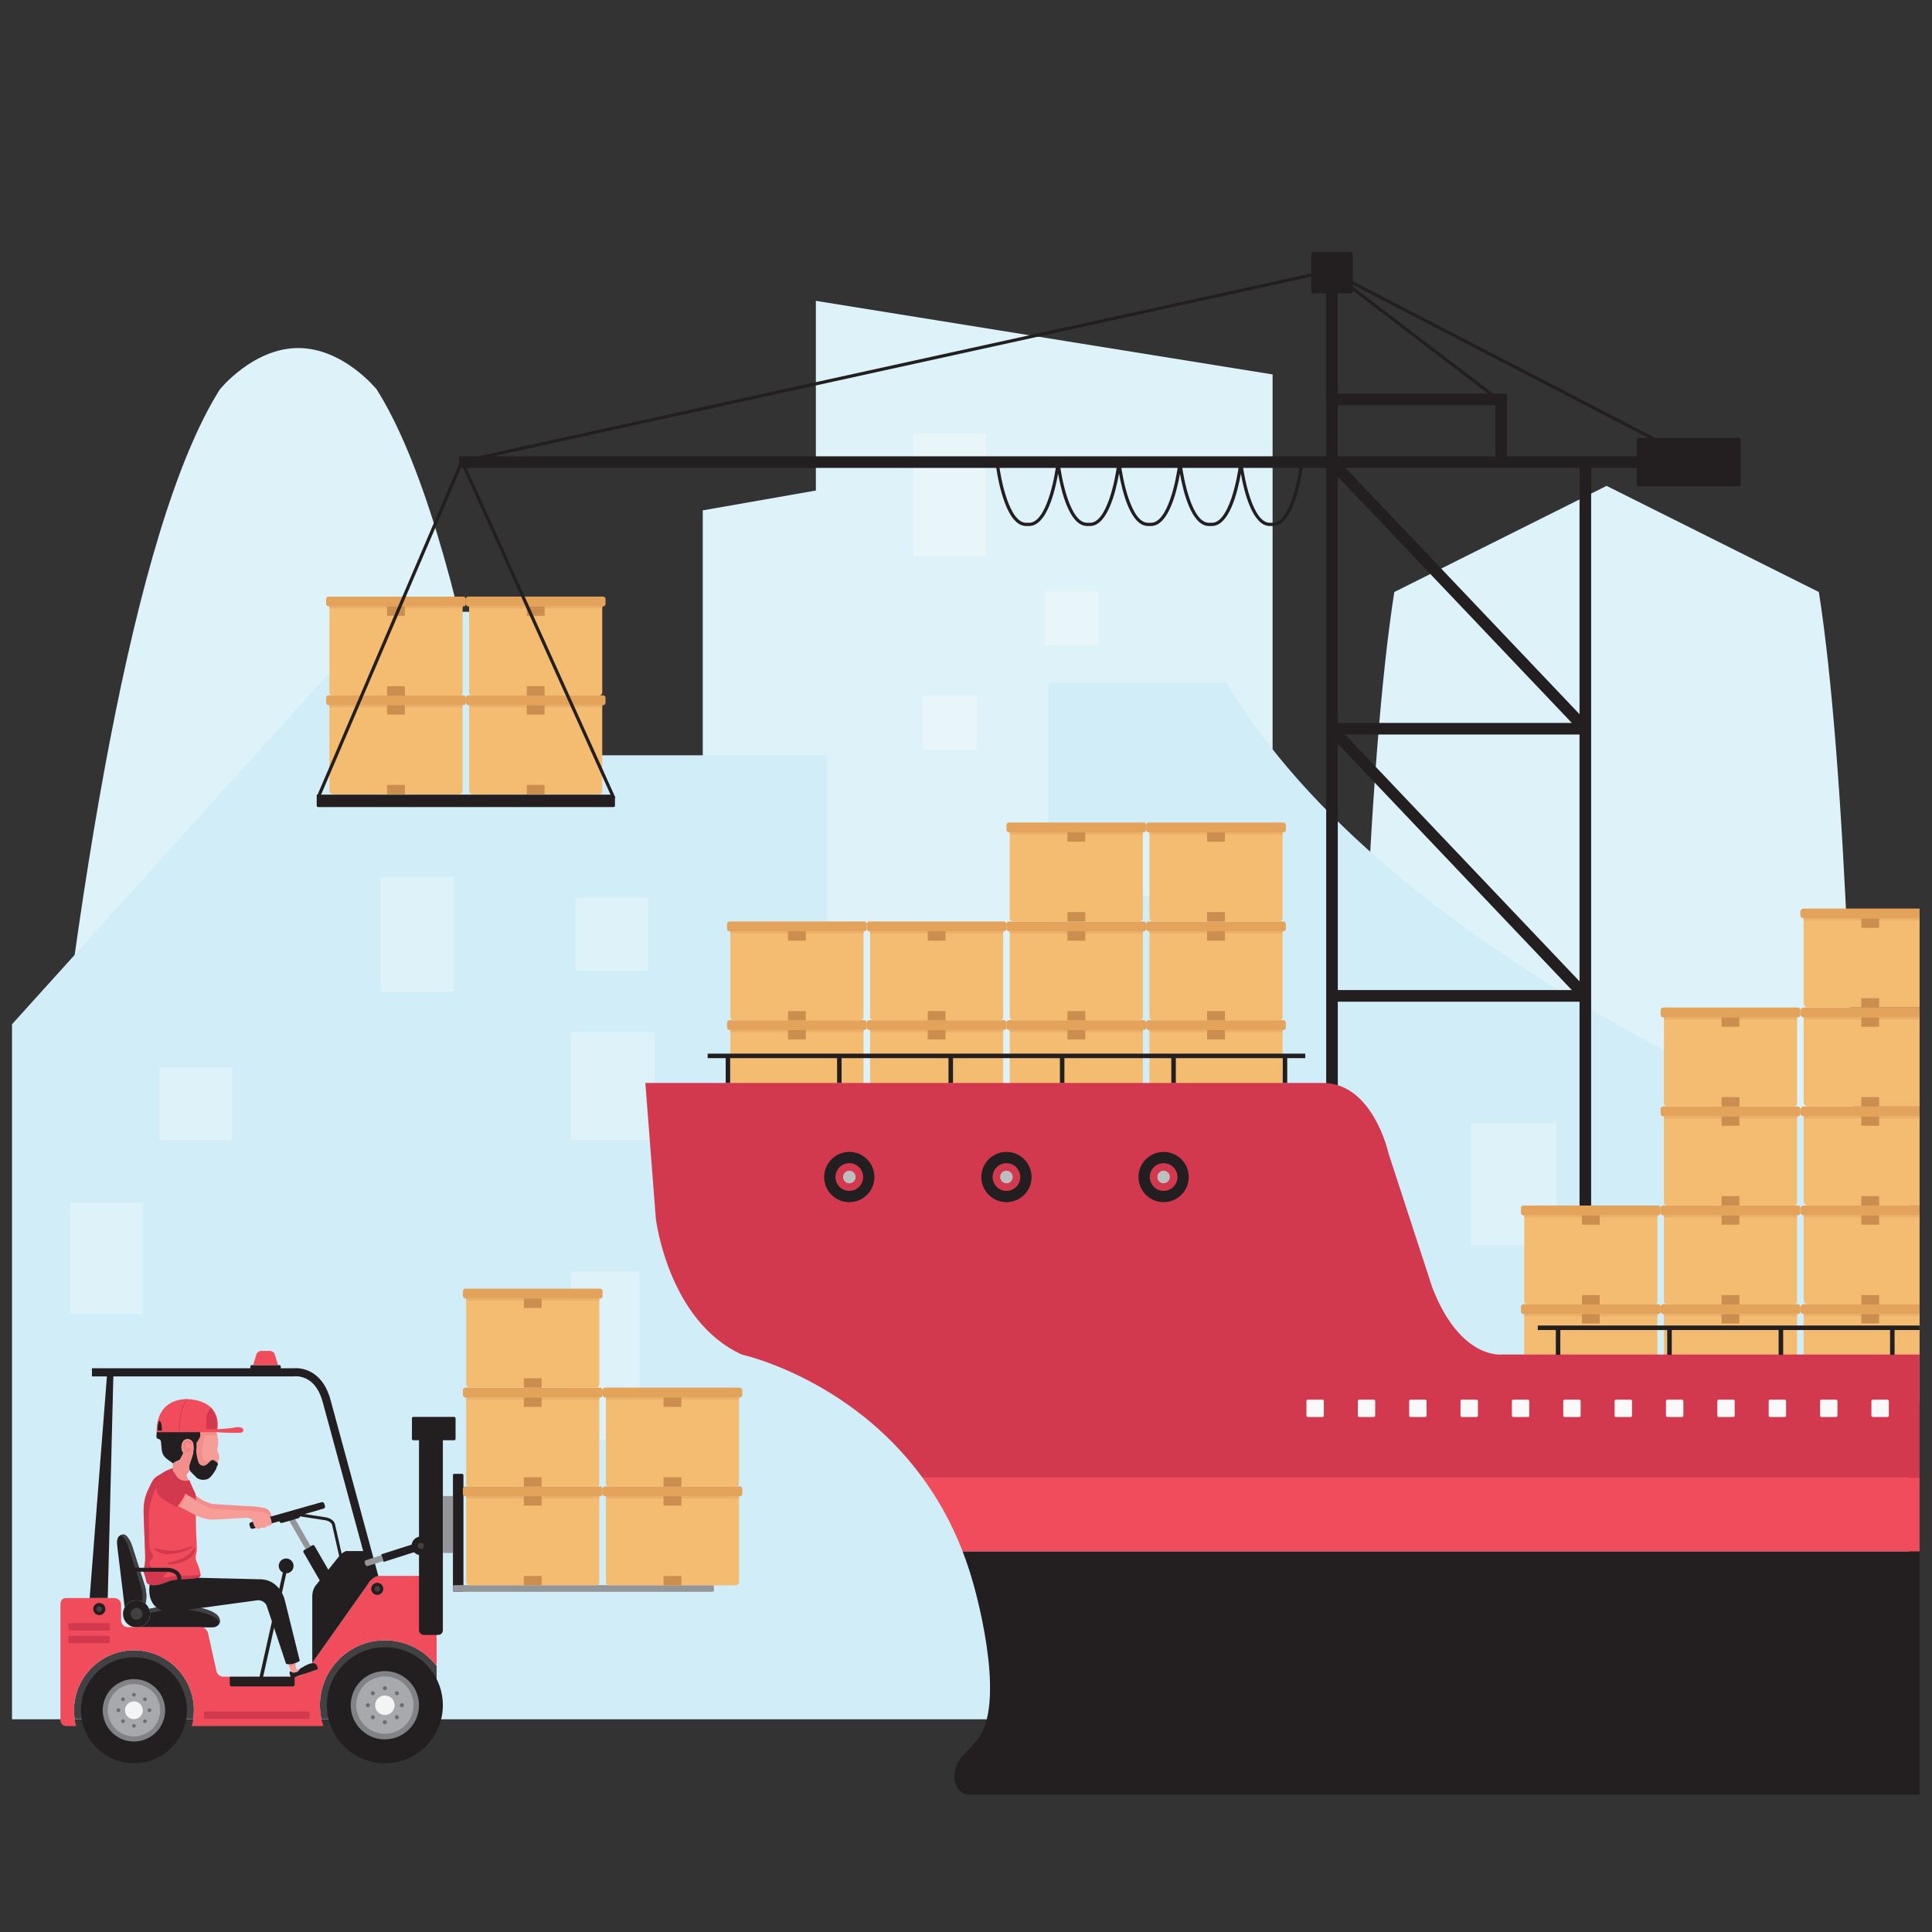 <?xml version="1.0" encoding="UTF-8"?>
<svg id="Layer_1" data-name="Layer 1" xmlns="http://www.w3.org/2000/svg" xmlns:xlink="http://www.w3.org/1999/xlink" viewBox="0 0 4194.45 4194.45">
  <rect x="0" y="0" width="4194.45" height="4194.45" fill="#333333" stroke="none"/>
  <defs>
    <style>
      .cls-1 {
        fill: none;
      }

      .cls-2 {
        fill: #ef7575;
      }

      .cls-3 {
        fill: #d2394f;
      }

      .cls-4 {
        fill: #f4f4f5;
      }

      .cls-5 {
        fill: #f38e8b;
      }

      .cls-6 {
        fill: #f9f9fa;
      }

      .cls-7 {
        fill: #bcbec0;
      }

      .cls-8 {
        fill: #231f20;
      }

      .cls-9 {
        fill: #f4bc70;
      }

      .cls-10 {
        fill: #6d6e71;
      }

      .cls-11 {
        fill: #414042;
      }

      .cls-12 {
        fill: #f69d98;
      }

      .cls-13 {
        fill: #d1edf8;
      }

      .cls-14 {
        fill: #eaaf6a;
      }

      .cls-15 {
        fill: #808285;
      }

      .cls-16 {
        fill: #def2f9;
      }

      .cls-17 {
        fill: #f04c5b;
      }

      .cls-18 {
        fill: #e4a35b;
      }

      .cls-19 {
        fill: #939598;
      }

      .cls-20 {
        fill: #e9f6f9;
      }

      .cls-21 {
        clip-path: url(#clippath);
      }

      .cls-22 {
        fill: #cb8e4e;
      }

      .cls-23 {
        fill: #a7a9ac;
      }
    </style>
    <clipPath id="clippath">
      <rect class="cls-1" width="4194.45" height="4194.45"/>
    </clipPath>
  </defs>
  <g class="cls-21">
    <g>
      <polygon class="cls-16" points="1525.72 1108.02 1771.27 1064.95 1771.27 653.14 2762.85 812.9 2762.85 2970.7 1771.27 2970.7 1771.27 1658.86 1525.72 1658.86 1525.72 1108.02"/>
      <path class="cls-16" d="M2938.77,3112.02c7.36-720.97,30.36-1457.4,88.33-1826.73l460.85-230.45,460.85,230.45c57.97,369.33,80.97,1105.76,88.33,1826.73h-1098.37Z"/>
      <path class="cls-16" d="M82.51,2741.55c79.31-789.61,204-1593.94,394.81-1896.17,0,0,72.14-89.77,170.21-89.77s170.21,89.77,170.21,89.77c190.81,302.22,315.5,1106.56,394.81,1896.17H82.51Z"/>
      <path class="cls-13" d="M4144.57,2520.79c-190.08-70.81-1129.96-444.76-1481.43-1038.17h-386.65v849.33l-480.69,193.11v-885.35h-536.25v-311.46h-424.7L26.07,2223.7v1508.9h4118.5v-1211.81Z"/>
      <rect class="cls-16" x="1239.53" y="2239.73" width="181.21" height="235.53"/>
      <rect class="cls-16" x="1239.53" y="2760.77" width="148.95" height="364.89"/>
      <rect class="cls-16" x="2455.22" y="2762.16" width="157.95" height="157.95"/>
      <rect class="cls-16" x="1249.45" y="1949.34" width="157.95" height="157.95"/>
      <rect class="cls-16" x="346.11" y="2317.31" width="157.95" height="157.95"/>
      <rect class="cls-16" x="826.67" y="1904.27" width="157.95" height="248.09"/>
      <rect class="cls-16" x="109.96" y="2652.28" width="241.89" height="157.95" transform="translate(-2500.35 2962.16) rotate(-90)"/>
      <rect class="cls-16" x="2689.57" y="2996.35" width="157.95" height="157.95"/>
      <rect class="cls-16" x="2455.22" y="1787.7" width="157.95" height="157.95"/>
      <rect class="cls-20" x="1983.02" y="941.58" width="157.95" height="266.67"/>
      <rect class="cls-20" x="2003.16" y="1509.58" width="117.67" height="117.67"/>
      <rect class="cls-20" x="2267.71" y="1283.49" width="117.67" height="117.67"/>
      <rect class="cls-16" x="3193.45" y="2438.6" width="186.74" height="264.55"/>
      <rect class="cls-16" x="2683.88" y="2361.27" width="208.37" height="291.39"/>
    </g>
    <g>
      <g>
        <path class="cls-5" d="M589.68,3296.47c-.03-.44-.06-.87-.1-1.31.06-1.21-.16-2.48-.43-3.67-1.02-4.66-2.59-9.42-5.99-12.76-4.44-4.35-11.04-5.43-17.19-6.3-2.9-.41-5.81-.82-8.71-1.23-9.27-1.31-18.93-1.21-28.36-1.79-9.4-.57-18.8-1.15-28.19-1.72-9.56-.58-19.11-1.17-28.67-1.75-3.66-.22-7.33-.45-10.99-.67,0,0-14.62-4.01-22.54-9.1l-36.19-23.94c-3.35,9.89-9.72,18.51-16.04,26.89l38.89,20.58s18.56,9.62,38.18,9.46c4.89-.28,9.78-.57,14.68-.85,10.05-.59,20.11-1.17,30.16-1.76,8.31-.48,16.62-.97,24.94-1.45,3.4-.2,6.49.02,9.6,1.57,1.53.77,3.09,1.56,4.43,2.62.41.6.78,1.23,1.07,1.9.74,1.68,1.17,3.49,1.64,5.26.92,3.44,2.13,6.94,4.6,9.5,2.47,2.56,6.51,3.91,9.7,2.33,1.08-.54,2.01-1.38,3.16-1.75,2.6-.84,5.62.93,8.09-.22,1.44-.67,2.31-2.18,3.66-3.02,1.54-.96,3.48-.92,5.29-1.07,1.81-.15,3.82-.65,4.76-2.22.62-1.03.62-2.31.55-3.51Z"/>
        <path class="cls-5" d="M402.31,3232.23l4.46,2.95c-2.4,4.97-8.99,17.93-16.07,26.29l-4.43-2.34c6.32-8.38,12.69-17,16.04-26.89Z"/>
        <path class="cls-3" d="M388.39,3218.53c4.53,3.07,9.06,6.15,13.59,9.22.47.32.97.68,1.11,1.23.1.39-.01.79-.12,1.18-3.18,10.95-10.19,20.33-17.05,29.44-.68.91-1.58,1.91-2.71,1.8-.44-.04-.83-.25-1.22-.46-8.36-4.49-16.55-9.29-24.55-14.38-4.09-2.6-8.18-5.32-11.48-8.87-3.3-3.55-5.79-8.07-6.06-12.91-.28-5.08,1.96-10.15,5.62-13.69,4.1-3.97,10.69-6.97,16.44-5.8,6.27,1.28,12.08,4.13,17.52,7.42,3.04,1.84,5.98,3.82,8.92,5.82Z"/>
      </g>
      <g>
        <path class="cls-11" d="M420.95,3713c0-71.76-58.38-130.14-130.14-130.14s-130.14,58.38-130.14,130.14c0,6.57.51,13.03,1.46,19.34h257.37c.95-6.31,1.46-12.77,1.46-19.34Z"/>
        <path class="cls-11" d="M835.55,3561.15c-77.74,0-140.99,63.25-140.99,140.99,0,10.36,1.14,20.46,3.28,30.2h250.09v-115.26c-25.77-33.96-66.55-55.93-112.37-55.93Z"/>
      </g>
      <circle class="cls-8" cx="290.81" cy="3713" r="115.06" transform="translate(-2540.31 1293.14) rotate(-45)"/>
      <circle class="cls-15" cx="290.81" cy="3713" r="67.73" transform="translate(-3392.38 3160.63) rotate(-76.99)"/>
      <circle class="cls-23" cx="290.81" cy="3713" r="56.87" transform="translate(-3391.96 3157.84) rotate(-76.95)"/>
      <circle class="cls-4" cx="290.81" cy="3713" r="19.34" transform="translate(-1410.44 399.89) rotate(-22.7)"/>
      <g>
        <path class="cls-10" d="M286.73,3679.28c0-2.25,1.83-4.08,4.08-4.08s4.08,1.83,4.08,4.08-1.83,4.08-4.08,4.08-4.08-1.83-4.08-4.08Z"/>
        <path class="cls-10" d="M294.88,3746.73c0,2.25-1.83,4.08-4.08,4.08s-4.08-1.83-4.08-4.08,1.83-4.08,4.08-4.08,4.08,1.83,4.08,4.08Z"/>
        <path class="cls-10" d="M324.53,3708.92c2.25,0,4.08,1.83,4.08,4.08s-1.83,4.08-4.08,4.08-4.08-1.83-4.08-4.08,1.83-4.08,4.08-4.08Z"/>
        <path class="cls-10" d="M257.08,3717.08c-2.25,0-4.08-1.83-4.08-4.08s1.83-4.08,4.08-4.08,4.08,1.83,4.08,4.08-1.83,4.08-4.08,4.08Z"/>
        <path class="cls-10" d="M311.77,3686.27c1.59-1.59,4.17-1.59,5.77,0s1.59,4.17,0,5.77-4.17,1.59-5.77,0c-1.59-1.59-1.59-4.17,0-5.77Z"/>
        <path class="cls-10" d="M269.84,3739.73c-1.59,1.59-4.17,1.59-5.77,0s-1.59-4.17,0-5.77c1.59-1.59,4.17-1.59,5.77,0,1.59,1.59,1.59,4.17,0,5.77Z"/>
        <path class="cls-10" d="M317.54,3733.97c1.59,1.59,1.59,4.17,0,5.77s-4.17,1.59-5.77,0c-1.59-1.59-1.59-4.17,0-5.77s4.17-1.59,5.77,0Z"/>
        <circle class="cls-10" cx="266.96" cy="3689.15" r="4.08"/>
      </g>
      <circle class="cls-8" cx="835.55" cy="3702.15" r="125.92"/>
      <circle class="cls-15" cx="835.55" cy="3702.15" r="74.12"/>
      <circle class="cls-23" cx="835.55" cy="3702.15" r="62.24" transform="translate(-2959.32 3647.39) rotate(-76.46)"/>
      <circle class="cls-4" cx="835.55" cy="3702.15" r="21.17"/>
      <g>
        <circle class="cls-10" cx="835.55" cy="3665.24" r="4.46"/>
        <circle class="cls-10" cx="835.55" cy="3739.05" r="4.46"/>
        <circle class="cls-10" cx="872.46" cy="3702.15" r="4.46"/>
        <circle class="cls-10" cx="798.65" cy="3702.15" r="4.46"/>
        <circle class="cls-10" cx="861.65" cy="3676.05" r="4.46"/>
        <circle class="cls-10" cx="809.46" cy="3728.24" r="4.46"/>
        <circle class="cls-10" cx="861.65" cy="3728.24" r="4.46"/>
        <circle class="cls-10" cx="809.46" cy="3676.05" r="4.46"/>
      </g>
      <circle class="cls-8" cx="296.45" cy="3503.72" r="29.33" transform="translate(-1374.15 409.69) rotate(-23.53)"/>
      <circle class="cls-11" cx="296.45" cy="3503.72" r="12.87" transform="translate(-3209.64 3236.74) rotate(-80.81)"/>
      <path class="cls-8" d="M424.6,3488.36c-28.8-5.98-58.8-4.65-87.37,1.98-2.02.47-8.28,1.38-13.51,2.65,1.31,3.33,2.06,6.94,2.06,10.74,0,16.2-13.13,29.33-29.33,29.33h164.85c7.51,0,15.73-4.62,16.07-12.86.87-21.11-37.23-28.6-52.77-31.83Z"/>
      <path class="cls-8" d="M296.45,3474.39c7.33,0,14.02,2.71,19.16,7.15,5.66-18.64-1.56-39.74-1.56-39.74-8.08-25.37-16.15-50.74-24.23-76.11-2.09-6.58-4.13-13.7-7.46-19.97-2.37-4.46-9.4-16.18-15.89-14.07-14.55,2.13-12.95,16.66-11.65,27.34,1.37,11.27,2.74,22.54,4.12,33.81,3.22,26.47,6.44,52.94,9.67,79.41.71,5.81,1.41,11.62,2.12,17.43,4.98-9.09,14.63-15.25,25.73-15.25Z"/>
      <path class="cls-11" d="M337.24,3499.46c28.56-6.63,58.57-7.95,87.37-1.98,14.09,2.93,46.74,9.36,52.05,26.28.4-1.11.67-2.29.72-3.58.87-21.11-37.23-28.6-52.77-31.83-28.8-5.98-58.8-4.65-87.37,1.98-2.02.47-8.28,1.38-13.51,2.65,1.07,2.72,1.74,5.63,1.96,8.68,4.75-1.03,9.78-1.79,11.56-2.2Z"/>
      <path class="cls-11" d="M314.05,3441.8c-8.08-25.37-16.15-50.74-24.23-76.11-2.09-6.58-4.13-13.7-7.46-19.97-2.37-4.46-9.4-16.18-15.89-14.07-1.83.27-3.4.73-4.75,1.36,5.28,1.92,10.26,10.31,12.18,13.92,3.33,6.27,5.37,13.39,7.46,19.96,8.08,25.37,16.15,50.74,24.23,76.11,0,0,5.82,17.03,2.9,34,2.59,1.18,4.99,2.69,7.11,4.53,5.66-18.64-1.56-39.74-1.56-39.74Z"/>
      <path class="cls-17" d="M822.34,3421.36s-15.22,1.37-23.99,18.46h0s0,0,0,0l-133.05,188.21s-5.07,12.24-30.76,12.24h-147.63c-15.02,0-17.01-12.24-17.01-12.24l-18.09-81.83c-2.95-10.82-10.58-13.28-15.17-13.75h-158.77c-13.04,0-14.94-12.86-14.94-12.86v-34.52c0-17.59-18.33-15.7-18.33-15.7h-100.35c-15.2,0-13.01,15.7-13.01,15.7v249.75c0,6.91,5.65,12.56,12.56,12.56h21.46c-3-10.95-4.62-22.48-4.62-34.37,0-71.76,58.38-130.14,130.14-130.14s130.14,58.38,130.14,130.14c0,11.9-1.61,23.42-4.62,34.37h285.67c-4.82-14.2-7.44-29.42-7.44-45.23,0-77.74,63.25-140.99,140.99-140.99,45.82,0,86.6,21.98,112.37,55.93v-195.72h-125.58Z"/>
      <polygon class="cls-8" points="232.79 2979.4 194.66 3469.37 233.94 3469.37 246.3 2979.4 232.79 2979.4"/>
      <rect class="cls-8" x="909.67" y="3080.52" width="51.8" height="468.94" rx="10" ry="10"/>
      <rect class="cls-8" x="894.32" y="3076.17" width="94.75" height="50.66" rx="3" ry="3"/>
      <rect class="cls-8" x="983.36" y="3199.7" width="22.8" height="256.18" rx="3" ry="3"/>
      <rect class="cls-19" x="961.47" y="3247.94" width="21.89" height="123.51"/>
      <rect class="cls-19" x="983.36" y="3441.4" width="566.51" height="14.47" rx="3" ry="3"/>
      <circle class="cls-8" cx="819.04" cy="3449.4" r="13.15"/>
      <path class="cls-11" d="M812.9,3449.4c0-3.39,2.75-6.14,6.14-6.14s6.14,2.75,6.14,6.14-2.75,6.14-6.14,6.14-6.14-2.75-6.14-6.14Z"/>
      <circle class="cls-8" cx="215.42" cy="3493.37" r="13.15" transform="translate(-1327.95 352.03) rotate(-22.64)"/>
      <path class="cls-11" d="M209.28,3493.37c0-3.39,2.75-6.14,6.14-6.14s6.14,2.75,6.14,6.14-2.75,6.14-6.14,6.14-6.14-2.75-6.14-6.14Z"/>
      <path class="cls-8" d="M502.63,3661.26h133.22c2.07,0,3.77-1.7,3.77-3.77v-17.39c-1.6.11-3.28.18-5.07.18h-135.69v17.22c0,2.07,1.7,3.77,3.77,3.77Z"/>
      <rect class="cls-9" x="1012.11" y="3240.39" width="289.04" height="201.52" rx="7" ry="7"/>
      <rect class="cls-22" x="1137.29" y="3421.55" width="38.67" height="20.36"/>
      <rect class="cls-18" x="1004.98" y="3227.03" width="303.29" height="21.37" rx="5.27" ry="5.27"/>
      <rect class="cls-14" x="1012.11" y="3248.4" width="289.04" height="4.58"/>
      <rect class="cls-22" x="1137.29" y="3248.4" width="38.67" height="20.36"/>
      <rect class="cls-9" x="1012.11" y="3026.01" width="289.04" height="201.52" rx="7" ry="7"/>
      <rect class="cls-22" x="1137.29" y="3207.18" width="38.67" height="20.36"/>
      <rect class="cls-18" x="1004.98" y="3012.66" width="303.29" height="21.37" rx="5.27" ry="5.27"/>
      <rect class="cls-14" x="1012.11" y="3034.03" width="289.04" height="4.58"/>
      <rect class="cls-22" x="1137.29" y="3034.03" width="38.67" height="20.36"/>
      <rect class="cls-9" x="1315.4" y="3240.39" width="289.04" height="201.52" rx="7" ry="7"/>
      <rect class="cls-22" x="1440.59" y="3421.55" width="38.67" height="20.36"/>
      <rect class="cls-18" x="1308.28" y="3227.03" width="303.29" height="21.37" rx="5.27" ry="5.27"/>
      <rect class="cls-14" x="1315.4" y="3248.4" width="289.04" height="4.58"/>
      <rect class="cls-22" x="1440.59" y="3248.4" width="38.67" height="20.36"/>
      <rect class="cls-9" x="1315.4" y="3026.01" width="289.04" height="201.52" rx="7" ry="7"/>
      <rect class="cls-22" x="1440.59" y="3207.18" width="38.67" height="20.36"/>
      <rect class="cls-18" x="1308.28" y="3012.66" width="303.29" height="21.37" rx="5.27" ry="5.27"/>
      <rect class="cls-14" x="1315.4" y="3034.03" width="289.04" height="4.58"/>
      <rect class="cls-22" x="1440.59" y="3034.03" width="38.67" height="20.36"/>
      <rect class="cls-9" x="1012.11" y="2811.14" width="289.04" height="201.52" rx="7" ry="7"/>
      <rect class="cls-22" x="1137.29" y="2992.3" width="38.67" height="20.36"/>
      <rect class="cls-18" x="1004.98" y="2797.78" width="303.29" height="21.37" rx="5.27" ry="5.27"/>
      <rect class="cls-14" x="1012.11" y="2819.15" width="289.04" height="4.58"/>
      <rect class="cls-22" x="1137.29" y="2819.15" width="38.67" height="20.36"/>
      <g>
        <path class="cls-17" d="M311.55,3411.33c-.18-2.57.66-5.08,1.32-7.57,2.99-11.18,2.57-22.94,2.13-34.5-.93-24.4-1.86-48.81-2.79-73.21-.46-12-.91-24.12,1.19-35.94,2.53-14.26,8.67-27.61,15.42-40.42,1.86-3.54,3.81-7.09,6.55-10,3.39-3.6,7.81-6.02,12.15-8.39,3.71-2.02,10.23-7.02,16.19-9.38h0s.13-.05.13-.05c.09-.04.19-.07.28-.11l6.03-2.3c1.58-.69,2.65-1.55,2.65-1.55,2.06-.48,2.41.45,2.41.45v2.64c-.34,1,.99,3.24,1.67,4.3,3.6,4.55,6.68,11.22,10.8,14.38,6.04,4.64,14.43,6.99,21.43,4.22h0s.04-.01.06-.02c.15-.06.3-.12.44-.18,2.29-.73,2.44,2.63,2.44,2.63,3.53,9.05,11.79,26.04,11.79,26.04,5.1,19.25,1.64,44.27,1.64,44.27-1.04,17.39,1.64,68.53,1.64,68.53.09,4.95.49,9.95-.36,14.83-.61,3.54-1.86,6.99-1.99,10.58-.22,6.18,2.88,11.9,5.24,17.61,2.28,5.52,3.93,11.31,4.91,17.21.49,2.97.61,6.5-1.69,8.44-1.03.87-2.39,1.25-3.71,1.56-20.51,4.87-42.66.59-62.6,7.41-7.86,2.69-15.58,6.57-23.9,8.01-6.64,1.14-15.7,1.46-21.71-2.09,0,0-3.17-1.65-3.63-5.71,0,0-2.28-10.46-4.09-15.22-.96-2.06-1.91-4.19-2.07-6.46Z"/>
        <path class="cls-12" d="M426.55,3132.91c1.81-2.9,3.61-5.79,5.42-8.69,1.02-1.64,2.06-3.31,2.55-5.17,1.19-4.56-1.04-9.5.22-14.04,1.19-4.31,5.23-7.2,9.26-9.14,4.37-2.1,9.52-3.51,14.02-1.71,2.66,1.06,4.59,3.08,6.39,5.23.74.88,1.35,1.79,1.96,2.3l.3,1.36.49,2.2c6.01,10.67,8.05,23.52,5.62,35.52-.46,2.26-1.07,4.53-.99,6.84.11,3.36,1.66,6.61,3.09,9.81,3.39,7.61-.75,15.36-2.29,17.82-.18.27-.36.53-.53.8-.36-.41-.76-.79-1.17-1.14-1.66-1.44-3.42-2.75-5.28-3.92-.82-.52-1.68-1.01-2.63-1.2-1.73-.34-3.5.41-4.97,1.39-4.65,3.08-7.69,8.55-12.94,10.41-4.4,1.56-9.72-.08-12.48-3.85-1.63-2.23-2.36-4.99-3.05-7.67-1.93-7.49-3.87-15.13-3.42-22.85.28-4.78,1.45-9.68.44-14.3Z"/>
        <path class="cls-5" d="M470.87,3173.02c-2.75-2.67-6.32-5.01-10.12-4.58-4.99.57-9.14,5.78-14.05,4.66-3.07-.7-5.04-3.7-6.15-6.65-2.16-5.79-2.21-12.18-1.47-18.32.74-6.14,2.24-12.17,3.1-18.29.62-4.42.89-8.89.83-13.35l28.7-.33c-.66-2.3-1.48-4.55-2.46-6.74h-25.93c.1-.49.22-.97.39-1.44.61-1.74,1.69-3.3,2.99-4.6,4.52-4.54,11.86-5.44,17.98-3.65-.09-.11-.19-.23-.28-.34-1.8-2.15-3.72-4.17-6.39-5.23-4.5-1.8-9.65-.39-14.02,1.71-4.03,1.94-8.07,4.82-9.26,9.14-1.25,4.54.98,9.48-.22,14.04-.49,1.87-1.52,3.54-2.55,5.17-1.81,2.9-3.61,5.79-5.42,8.69,1,4.63-.17,9.52-.44,14.3-.45,7.72,1.5,15.36,3.42,22.85.69,2.68,1.41,5.43,3.05,7.67,2.75,3.76,8.08,5.41,12.48,3.85,5.25-1.86,8.29-7.33,12.94-10.41,1.47-.97,3.24-1.72,4.97-1.39.95.19,1.81.68,2.63,1.2,1.86,1.17,3.62,2.48,5.28,3.92.41.35.81.73,1.17,1.14.27-.43.57-.85.87-1.27-.75-.47-1.4-1.13-2.05-1.75Z"/>
        <path class="cls-8" d="M343.17,3089.11c.3-1.26.65-2.5,1.08-3.73,1.7-4.81,4.83-9.14,7.74-13.29,2.28-3.24,4.69-6.39,7.2-9.45,2.21-2.7,4.45-6,7.26-8.1,8.7-6.46,18.78-11.05,29.36-13.37,4.87-1.07,9.89-1.66,14.85-1.15,5.44.55,10.65,2.39,15.81,4.22,7.06,2.5,14.2,5.05,20.44,9.21,4.09,2.73,7.7,6.11,11.02,9.71,2.79,3.01,5.31,5.72,7.12,9.44,2.13,4.4,3.52,9.01,4.21,13.84.81,5.64.28,11.55-1.67,16.87-.35-.02-.65-.11-.92-.28l-.3-1.36c-.61-.51-1.22-1.42-1.96-2.3-1.8-2.15-3.72-4.17-6.39-5.23-4.5-1.8-9.65-.39-14.02,1.71-4.03,1.94-8.07,4.82-9.26,9.14-1.25,4.54.98,9.48-.22,14.04-.49,1.87-1.52,3.54-2.55,5.17-1.81,2.9-3.61,5.79-5.42,8.69,1,4.63-.17,9.52-.44,14.3-.45,7.72,1.5,15.36,3.42,22.85.69,2.68,1.41,5.43,3.05,7.67,2.75,3.76,8.08,5.41,12.48,3.85,5.25-1.86,8.29-7.33,12.94-10.41,1.47-.97,3.24-1.72,4.97-1.39.95.19,1.81.68,2.63,1.2,1.86,1.17,3.62,2.48,5.28,3.92.98.85,1.97,1.83,2.21,3.1.32,1.73-.83,3.34-1.68,4.89-1.13,2.05-1.78,4.27-2.21,6.57-.02,0-.04,0-.04,0,0,0-10.24,18.55-17.89,21.24,0,0-11.2,5.67-23.24-1.49-4.12-4.12-8.24-8.24-12.36-12.36-1.27-1.27-2.56-2.56-3.46-4.12-1.88-3.23-1.88-7.24-1.21-10.92,1.04-5.7,3.54-11.02,5.39-16.52,2.1-6.23,3.39-12.74,3.82-19.3.15-2.27-.16-4.98-.21-7.65-.46-6.54-2.51-8.84-2.51-8.84-2.12-2.6-5.16-4.46-8.47-4.97-3.85-.59-8,.76-10.59,3.68-1.65,1.86-2.62,4.23-3.31,6.63-.57,1.96-.96,3.98-1.15,6.02,0,.03-.29,9.23,4.36,13.56,0,0-6.52,12.62-6.52,12.62-.24.51-.52.99-.87,1.43-1.47,1.82-3.88,2.51-6.07,3.33-3.47,1.31-6.72,3.18-9.6,5.51l-.27-.42c-.39-.41-.77-.83-1.15-1.25-.06-.04-.11-.08-.17-.12-2.06-1.46-4.12-2.91-6.18-4.37-4.61-3.26-9.34-6.65-12.34-11.43-5.24-8.33-4.21-18.94-5.53-28.69-.29-2.12-.82-4.42-2.54-5.69-1.85-1.36-4.62-1.15-6.22-2.79-1.33-1.37-1.35-3.51-1.22-5.41.35-5.5,1.04-10.97,1.76-16.43.51-3.87.89-7.8,1.78-11.61Z"/>
        <path class="cls-17" d="M340.06,3109.42h131.47s0,0,0,0c5.11.32,10.23.57,15.35.79,9.5.4,19.03.75,28.54.44,3.24-.11,6.99.4,10.03-1.11,4.08-2.03,3.66-7.5-.35-9.44-6.46-3.13-13.97-1.21-20.67.03,0,0-16.68,1.98-32.33,2.76l.73-8.48c.82-59.84-70.14-56.9-70.14-56.9-68.33,3.46-62.63,71.9-62.63,71.9ZM343.81,3089.07c.39-1.58.81-4.48,3.1-3.7,1.67.57,2.82,3.55,3.23,5.09.24.93.34,1.88.43,2.84.38,3.89.76,7.78,1.13,11.67.01.12.02.24,0,.35-.11.43-.68.5-1.13.49-2.49-.08-4.99-.16-7.48-.24-.21,0-.44-.02-.59-.16-.21-.18-.22-.49-.21-.76.13-5.21.28-10.49,1.53-15.58Z"/>
        <path class="cls-3" d="M470.22,3102.09c-.03.16-.07.32-.19.42-.12.1-.28.1-.43.11-7.21.13-14.45.25-21.62-.53-.13-.01-.27-.03-.36-.13-.12-.12-.11-.32-.09-.49.83-7.85.65-15.76.85-23.65.06-2.18.14-4.39.75-6.48.54-1.85,1.47-3.57,2.4-5.26,1.28-2.34,2.55-4.68,3.83-7.02,1.2-2.2,1.9-2.49,3.51-.56,1.06,1.27,2.06,2.6,3,3.97,1.91,2.8,3.54,5.79,4.88,8.9,2.65,6.16,4.14,12.83,4.35,19.53.12,3.75-.17,7.51-.87,11.19Z"/>
        <path class="cls-3" d="M389.44,3105.02s.04,0,.06,0c.47,0,.85-.39.84-.86-.52-43.28,14.97-64.7,15.13-64.91.28-.38.2-.91-.18-1.19-.38-.28-.91-.2-1.19.18-.16.22-15.99,22.04-15.46,65.95,0,.45.36.82.8.84Z"/>
        <path class="cls-5" d="M375.22,3191l.03-13.69h0c2.88-2.34,6.13-4.21,9.6-5.51,2.19-.82,4.59-1.52,6.07-3.33.36-.44.64-.92.87-1.43h0s6.52-12.62,6.52-12.62c-4.65-4.33-4.36-13.54-4.36-13.56.19-2.04.59-4.06,1.15-6.02.69-2.39,1.66-4.76,3.31-6.63,2.59-2.91,6.74-4.26,10.59-3.68,3.31.51,6.34,2.37,8.47,4.97,0,0,2.05,2.3,2.51,8.84h0c.05,2.67.36,5.39.21,7.65-.43,6.56-1.71,13.07-3.82,19.3-1.86,5.49-4.35,10.81-5.39,16.52-.66,3.59-.66,7.49,1.08,10.68-.03.03-.07.06-.1.09l.23.15-7.76,9.69,5,11.34c-.09.04-.17.07-.26.11-.02,0-.04.02-.06.03h0c-7.01,2.77-15.39.42-21.43-4.22-4.12-3.16-7.19-9.83-10.8-14.38-.68-1.06-2-3.3-1.67-4.3Z"/>
        <path class="cls-2" d="M408.39,3151.41c1.12-.11,2.21-.58,2.98-1.34.99-.96,1.33-2.22.97-3.56-.29-1.09-1.25-2-2.45-2.31-1.1-.28-2.17-.02-2.88.72-.36.37-.35.96.02,1.32.37.36.96.35,1.32-.02.34-.35.86-.26,1.07-.21.54.14.99.54,1.11.98.18.67.02,1.25-.47,1.73-.73.71-2.02,1.02-3.01.72-4.27-1.27-6.05-8.22-5.91-12.52.12-3.64,2.49-5.47,4.66-5.97,2.51-.58,5.81.32,7.53,3.62.24.46.81.63,1.26.39.46-.24.63-.81.39-1.26-2.19-4.18-6.41-5.31-9.61-4.57-3.64.83-5.99,3.8-6.12,7.73-.17,5.02,1.97,12.8,7.25,14.37.59.18,1.23.23,1.87.16Z"/>
        <path class="cls-8" d="M634.42,3643.03l55.45-19.07s.61-15.34-13.98-12.82c0,0-6.52.74-19.35,8.66l-5.69,3.16s-1.11,4.89-8.21,7.43c0,0-8.62,2.76-11.36-2.3,0,0-2.59.29-2.52,4.27,0,0,2.01,11.93,5.67,10.67Z"/>
        <path class="cls-3" d="M417.32,3377.79c-3.66,4.24-8.45,7.35-13.44,9.88-11.18,5.67-23.7,8.68-36.24,8.72-.97,0-2-.03-2.81-.57s-1.22-1.78-.57-2.5c.27-.3.66-.46,1.04-.6,4.84-1.8,9.96-2.7,14.97-3.95,14.93-3.72,29.69-11.11,38.25-23.88,2.04-3.04,6.06-7.44,4.93-1-.91,5.19-2.65,9.87-6.14,13.91Z"/>
        <path class="cls-3" d="M373.5,3373.53c-4.13.54-8.31,1.08-12.46.75-6.42-.51-12.48-3.06-18.42-5.58-2.79-1.18-5.67-2.44-7.66-4.71-.45-.51-.86-1.19-.63-1.83.36-.97,1.74-.89,2.74-.63,16.83,4.32,34.5,6.87,51.59,3.73,8.59-1.58,16.84-4.56,25.1-7.37.81-.28,1.67-.55,2.5-.37.83.18,1.59,1.02,1.35,1.84-13.32,9.22-28.32,12.09-44.11,14.16Z"/>
        <path class="cls-3" d="M323.27,3305.93c-.15-9.21-.3-18.45.84-27.59,1.34-10.69,4.42-21.07,7.73-31.34,1.27-4.37,2.97-8.34,4.92-11.93,8.77-17.14,50.17-1.12,50.17-1.12,5.73,4.67,12.54,9.13,20.41,12.52,6.16,2.58,11.54,3.99,14.85,4.7,1.15.24,2.31.45,3.48.64-.43-3.21-1.02-6.4-1.82-9.45,0,0-7.49-15.42-11.25-24.7-.08-.21-.16-.41-.24-.61-.02-.05-.04-.1-.06-.14-.08-.2-.16-.4-.23-.59,0,0-.15-3.35-2.44-2.63-.15.06-.29.12-.44.18-.02,0-.04.02-.06.03h0c-7.01,2.77-15.39.42-21.43-4.22-.18-.14-.37-.29-.55-.45-.06-.05-.12-.11-.18-.16-.12-.11-.24-.21-.35-.32-.07-.07-.14-.14-.21-.21-.1-.1-.21-.21-.31-.31-.07-.08-.15-.16-.22-.24-.1-.1-.19-.21-.29-.32-.08-.09-.15-.17-.23-.26-.09-.11-.19-.21-.28-.32-.08-.09-.15-.18-.23-.28-.09-.11-.18-.22-.27-.33-.08-.1-.15-.19-.23-.29-.09-.11-.17-.23-.26-.34-.08-.1-.15-.2-.23-.31-.09-.12-.17-.23-.25-.35-.08-.11-.15-.21-.23-.32-.08-.12-.17-.24-.25-.36-.08-.11-.15-.22-.23-.33-.08-.12-.16-.24-.25-.36-.08-.11-.15-.22-.22-.33-.08-.12-.16-.24-.24-.36-.08-.12-.15-.23-.23-.35-.07-.11-.15-.23-.22-.34-.08-.13-.17-.26-.25-.39-.05-.08-.11-.16-.16-.25-1.46-2.26-2.89-4.57-4.42-6.51-.68-1.05-2.02-3.32-1.68-4.32v-2.64s-.34-.93-2.4-.45c0,0-1.07.86-2.65,1.55l-6.03,2.3c-.09.04-.19.07-.28.11l-.13.05h0c-5.96,2.36-12.48,7.36-16.19,9.38-4.34,2.36-8.76,4.79-12.15,8.39-2.74,2.91-4.69,6.46-6.55,10-6.76,12.81-12.89,26.16-15.42,40.42-2.1,11.83-1.65,23.94-1.19,35.94.93,24.4,1.86,48.81,2.79,73.21.44,11.56.86,23.32-2.13,34.5-.66,2.49-1.5,5-1.32,7.57.16,2.27,1.1,4.4,2.07,6.46,1.81,4.76,4.09,15.22,4.09,15.22.47,4.06,3.63,5.71,3.63,5.71,6,3.55,15.07,3.24,21.71,2.09,8.32-1.43,16.04-5.32,23.9-8.01,19.94-6.82,42.09-2.54,62.6-7.41,1.32-.31,2.67-.69,3.71-1.56,1.69-1.42,2.07-3.71,1.96-5.99-19.52,6.31-41.76.28-62.15,4.59-6.06,1.28-12.11,3.49-18.27,2.85-.15-3.54,2.35-6.69,5.24-8.75,2.89-2.06,6.25-3.38,9.12-5.47.58-.43,1.17-.93,1.35-1.63.31-1.21-.75-2.32-1.79-3-4.98-3.24-11.43-2.87-17.3-1.95-5.87.93-11.94,2.29-17.65.67-5.72-1.61-10.76-7.52-9-13.19,1.68-5.4,8.76-8.98,7.82-14.55-.39-2.31-2.14-4.11-3.5-6.02-4.68-6.58-4.99-15.21-5.12-23.28-.23-14.06-.46-28.11-.69-42.17Z"/>
        <path class="cls-12" d="M640.79,3610.82c-3.95,1.42-8.82,2.51-14.17,2.28l4.65,14.98c2.74,5.07,11.36,2.3,11.36,2.3,7.1-2.54,8.21-7.43,8.21-7.43l-7.41,1.65-2.64-13.78Z"/>
        <path class="cls-5" d="M640.79,3610.82c-3.95,1.42-8.82,2.51-14.17,2.28l1.43,4.61c5.15,0,9.81-1.19,13.56-2.62l-.82-4.28Z"/>
      </g>
      <path class="cls-8" d="M638.44,2988.09c.11-.02,11.3-1.55,24.39,4.2,18.38,8.08,31.26,26.04,38.32,53.48l104.33,384.29c6.48-6.33,13.41-8.1,15.9-8.55l-103.23-380.23c-10.5-40.88-32.03-57.96-48.24-65.09-15.87-6.98-29.88-5.98-33.38-5.58H199.62v17.59h438.14l.68-.11Z"/>
      <path class="cls-8" d="M393.56,3426.28c-1.29-18.59-21.96-22.86-32.58-22.53h-82.37v8.49h82.5c.23-.02,22.8-.55,23.97,14.49v72.33h8.49v-72.78Z"/>
      <path class="cls-8" d="M619.66,3479.45l-2.12-8.15s-11.34-44.34-56.45-42.67l-131.55-3.23c-20.51,4.87-42.66.59-62.6,7.41-7.86,2.69-15.58,6.57-23.9,8.01-5.42.93-12.45,1.31-18.12-.51,0,0-11.57,59.34,48.45,59.2l184.82-25.11s12.66-2.3,20.26,10.15l35.67,106.81,7.03,21.06c16.16,3.5,29.68-6.75,29.68-6.75l-2.33-9.42-28.85-116.79Z"/>
      <path class="cls-8" d="M791.63,3367.42h-40.57s-7.42,2.38-14.84,11.25l-23.47,29.3-29.82-51.61c-1.04-1.79-3.35-2.41-5.15-1.38l-17.45,10.08c-1.79,1.04-2.41,3.35-1.38,5.15l35.22,60.95-9.7,12.11s-6.51,8.5-6.51,22.61v144.25l120.39-170.29s0,0,0,0h0c3.51-6.83,8.04-11.15,12.23-13.87l-18.96-58.53Z"/>
      <g>
        <path class="cls-8" d="M909.25,3348.51l-81.68,26.03,5.24,16.45,81.68-26.03c4.52-1.44,7.05-6.32,5.6-10.85-1.44-4.52-6.32-7.05-10.85-5.6Z"/>
        <path class="cls-8" d="M894.47,3362.28c-3.4-10.67,2.49-22.08,13.17-25.49,10.67-3.4,22.08,2.49,25.49,13.17,3.4,10.67-2.49,22.08-13.17,25.49-10.67,3.4-22.08-2.49-25.49-13.17Z"/>
        <path class="cls-11" d="M907.49,3358.13c-1.11-3.48.81-7.2,4.3-8.31,3.48-1.11,7.2.81,8.31,4.3s-.81,7.2-4.3,8.31c-3.48,1.11-7.2-.81-8.31-4.3Z"/>
        <path class="cls-19" d="M828.18,3376.46l-33.42,10.65c-2.36.75-3.67,3.29-2.92,5.65l1.29,4.04c.75,2.36,3.29,3.67,5.65,2.92l33.42-10.65-4.02-12.61Z"/>
      </g>
      <path class="cls-19" d="M674.62,3356.81l-37.39-64.71c-1.04-1.79-3.35-2.41-5.15-1.38l-4.59,2.65c-1.79,1.04-2.41,3.35-1.38,5.15l37.39,64.71,11.11-6.42Z"/>
      <path class="cls-8" d="M705.55,3269.49l-1.6-5.02c-.78-2.44-3.47-3.85-5.98-3.14l-142.43,40.42c-.4.11-.76.29-1.1.49l-9.75,2.77c-2.51.71-3.93,3.29-3.15,5.73l1.6,5.02c.78,2.44,3.47,3.85,5.98,3.14l57.22-16.24.16.49c.78,2.44,3.47,3.85,5.98,3.14l24.39-6.93c.4-.11.75-.28,1.09-.48l9.77-2.78c2.51-.71,3.93-3.29,3.15-5.73l-.1-.31,40.78-11.57c.4-.11.76-.29,1.1-.49l9.75-2.77c2.51-.71,3.93-3.29,3.15-5.73Z"/>
      <path class="cls-8" d="M737.08,3381.62l-15.97-70.62c-2.11-9.18-16.92-10.81-17.08-10.82l-.19-.02-67.36-10.34.98-6.39,67.27,10.33c1.7.18,19.54,2.34,22.63,15.79l15.97,70.63-6.26,1.45Z"/>
      <path class="cls-8" d="M636.98,3403.15c1.94-8.68-3.52-17.29-12.19-19.23-8.68-1.94-17.29,3.52-19.23,12.19-1.66,7.4,2.08,14.73,8.59,17.94l-51.24,228.85c-.45,2.02.83,4.05,2.85,4.5h.06c2.02.47,4.05-.82,4.5-2.84l51.24-228.85c7.26-.13,13.76-5.17,15.42-12.57Z"/>
      <rect class="cls-3" x="148.6" y="3523.77" width="89.74" height="16.28" rx="3" ry="3"/>
      <rect class="cls-3" x="148.6" y="3551.27" width="89.74" height="16.28" rx="3" ry="3"/>
      <rect class="cls-3" x="442.57" y="3715.64" width="229.73" height="16.28" rx="3" ry="3"/>
      <g>
        <path class="cls-12" d="M589.68,3306.61c-.03-.44-.06-.87-.1-1.31.06-1.21-.16-2.48-.43-3.67-1.02-4.66-2.59-9.42-5.99-12.76-4.44-4.35-11.04-5.43-17.19-6.3-2.9-.41-5.81-.82-8.71-1.23-9.27-1.31-18.93-1.21-28.36-1.79-9.4-.57-18.8-1.15-28.19-1.72-9.56-.58-19.11-1.17-28.67-1.75-3.66-.22-7.33-.45-10.99-.67,0,0-14.62-4.01-22.54-9.1l-36.19-23.94c-3.35,9.89-9.72,18.51-16.04,26.89l38.89,20.58s18.56,9.62,38.18,9.46c4.89-.28,9.78-.57,14.68-.85,10.05-.59,20.11-1.17,30.16-1.76,8.31-.48,16.62-.97,24.94-1.45,3.4-.2,6.49.02,9.6,1.57,1.53.77,3.09,1.56,4.43,2.62.41.6.78,1.23,1.07,1.9.74,1.68,1.17,3.49,1.64,5.26.92,3.44,2.13,6.94,4.6,9.5,2.47,2.56,6.51,3.91,9.7,2.33,1.08-.54,2.01-1.38,3.16-1.75,2.6-.84,5.62.93,8.09-.22,1.44-.67,2.31-2.18,3.66-3.02,1.54-.96,3.48-.92,5.29-1.07,1.81-.15,3.82-.65,4.76-2.22.62-1.03.62-2.31.55-3.51Z"/>
        <path class="cls-5" d="M402.31,3242.37l4.46,2.95c-2.4,4.97-8.99,17.93-16.07,26.29l-4.43-2.34c6.32-8.38,12.69-17,16.04-26.89Z"/>
        <path class="cls-3" d="M388.39,3228.68c4.53,3.07,9.06,6.15,13.59,9.22.47.32.97.68,1.11,1.23.1.39-.01.79-.12,1.18-3.18,10.95-10.19,20.33-17.05,29.44-.68.91-1.58,1.91-2.71,1.8-.44-.04-.83-.25-1.22-.46-8.36-4.49-16.55-9.29-24.55-14.38-4.09-2.6-8.18-5.32-11.48-8.87-3.3-3.55-5.79-8.07-6.06-12.91-.28-5.08,1.96-10.15,5.62-13.69,4.1-3.97,10.69-6.97,16.44-5.8,6.27,1.28,12.08,4.13,17.52,7.42,3.04,1.84,5.98,3.82,8.92,5.82Z"/>
      </g>
      <rect class="cls-8" x="543.61" y="2963.69" width="66.04" height="13.42" rx="3" ry="3"/>
      <path class="cls-17" d="M603.65,2963.69l-7.16-23.62c-2.68-6.98-10.47-7.25-10.47-7.25h-18.79s-7.78.27-10.47,7.25l-7.16,23.62h54.05Z"/>
    </g>
    <g>
      <rect class="cls-9" x="715.18" y="1522.93" width="289.04" height="201.52" rx="7" ry="7"/>
      <rect class="cls-22" x="840.37" y="1704.09" width="38.67" height="20.36"/>
      <rect class="cls-18" x="708.06" y="1509.57" width="303.29" height="21.37" rx="5.27" ry="5.27"/>
      <rect class="cls-14" x="715.18" y="1530.95" width="289.04" height="4.58"/>
      <rect class="cls-22" x="840.37" y="1530.95" width="38.67" height="20.36"/>
      <rect class="cls-9" x="715.18" y="1308.56" width="289.04" height="201.52" rx="7" ry="7"/>
      <rect class="cls-22" x="840.37" y="1489.72" width="38.67" height="20.36"/>
      <rect class="cls-18" x="708.06" y="1295.2" width="303.29" height="21.37" rx="5.27" ry="5.27"/>
      <rect class="cls-14" x="715.18" y="1316.57" width="289.04" height="4.58"/>
      <rect class="cls-22" x="840.37" y="1316.57" width="38.67" height="20.36"/>
      <rect class="cls-9" x="1018.47" y="1522.93" width="289.04" height="201.52" rx="7" ry="7"/>
      <rect class="cls-22" x="1143.66" y="1704.09" width="38.67" height="20.36"/>
      <rect class="cls-18" x="1011.35" y="1509.57" width="303.29" height="21.37" rx="5.27" ry="5.27"/>
      <rect class="cls-14" x="1018.47" y="1530.95" width="289.04" height="4.58"/>
      <rect class="cls-22" x="1143.66" y="1530.95" width="38.67" height="20.36"/>
      <rect class="cls-9" x="1018.47" y="1308.56" width="289.04" height="201.52" rx="7" ry="7"/>
      <rect class="cls-22" x="1143.66" y="1489.72" width="38.67" height="20.36"/>
      <rect class="cls-18" x="1011.35" y="1295.2" width="303.29" height="21.37" rx="5.27" ry="5.27"/>
      <rect class="cls-14" x="1018.47" y="1316.57" width="289.04" height="4.58"/>
      <rect class="cls-22" x="1143.66" y="1316.57" width="38.67" height="20.36"/>
      <path class="cls-8" d="M3454.41,2157.06V1015.79h98.99v35.7c0,2.31,1.89,4.19,4.19,4.19h217.1c2.31,0,4.19-1.89,4.19-4.19v-96.57c0-2.31-1.89-4.19-4.19-4.19h-181.08l-656.71-340.45v-59.23c0-2.31-1.89-4.19-4.19-4.19h-81.81c-2.31,0-4.19,1.89-4.19,4.19v42.54l-1808.89,397.04h-41.36v17.39l-306.97,717.18h-1.89v6.99h648.71l-323.3-716.39h1866.21v1688.37h25.17v-529.48h524.85v529.48h25.17v-547.09ZM1325.49,1725.18h-628.39l303.64-709.4h4.61l320.15,709.4ZM2879.22,854.39v136.23h-1808.8l1776.28-389.88v32.11c0,2.31,1.89,4.19,4.19,4.19h28.32v217.34ZM2904.39,637.05h28.32c2.31,0,4.19-1.89,4.19-4.19v-2.06l293.25,223.6h-325.77v-217.34ZM2904.39,950.73v-71.17h342.07v111.07h-342.07v-39.89ZM2904.39,1034.72l508.12,534.8h-508.12v-534.8ZM2904.39,2149.51v-534.8l508.12,534.8h-508.12ZM3429.24,2130.58l-509.17-535.9h509.17v535.9ZM3429.24,1550.58l-508.12-534.8h508.12v534.8ZM3271.62,990.62v-136.23h-29.94l-304.78-232.39v-3.85l641.52,332.58h-20.84c-2.31,0-4.19,1.89-4.19,4.19v35.7h-281.77Z"/>
      <rect class="cls-9" x="3309.17" y="2844.9" width="289.04" height="201.52" rx="7" ry="7"/>
      <rect class="cls-22" x="3434.35" y="3026.06" width="38.67" height="20.36"/>
      <rect class="cls-18" x="3302.05" y="2831.54" width="303.29" height="21.37" rx="5.27" ry="5.27"/>
      <rect class="cls-14" x="3309.17" y="2852.92" width="289.04" height="4.58"/>
      <rect class="cls-22" x="3434.35" y="2852.92" width="38.67" height="20.36"/>
      <rect class="cls-9" x="3309.17" y="2630.53" width="289.04" height="201.52" rx="7" ry="7"/>
      <rect class="cls-22" x="3434.35" y="2811.69" width="38.67" height="20.36"/>
      <rect class="cls-18" x="3302.05" y="2617.17" width="303.29" height="21.37" rx="5.27" ry="5.27"/>
      <rect class="cls-14" x="3309.17" y="2638.54" width="289.04" height="4.58"/>
      <rect class="cls-22" x="3434.35" y="2638.54" width="38.67" height="20.36"/>
      <rect class="cls-9" x="3612.46" y="2844.9" width="289.04" height="201.52" rx="7" ry="7"/>
      <rect class="cls-22" x="3737.65" y="3026.06" width="38.67" height="20.36"/>
      <rect class="cls-18" x="3605.34" y="2831.54" width="303.29" height="21.37" rx="5.27" ry="5.27"/>
      <rect class="cls-14" x="3612.46" y="2852.92" width="289.04" height="4.58"/>
      <rect class="cls-22" x="3737.65" y="2852.92" width="38.67" height="20.36"/>
      <rect class="cls-9" x="3612.46" y="2630.53" width="289.04" height="201.52" rx="7" ry="7"/>
      <rect class="cls-22" x="3737.65" y="2811.69" width="38.67" height="20.36"/>
      <rect class="cls-18" x="3605.34" y="2617.17" width="303.29" height="21.37" rx="5.27" ry="5.27"/>
      <rect class="cls-14" x="3612.46" y="2638.54" width="289.04" height="4.58"/>
      <rect class="cls-22" x="3737.65" y="2638.54" width="38.67" height="20.36"/>
      <path class="cls-9" d="M4167.52,2844.9h-241.98c-5.38,0-9.79,4.4-9.79,9.79v181.94c0,5.38,4.4,9.79,9.79,9.79h241.98v-201.52Z"/>
      <rect class="cls-22" x="4040.94" y="3026.06" width="38.67" height="20.36"/>
      <path class="cls-18" d="M4167.52,2831.54h-251.51c-4.06,0-7.37,3.32-7.37,7.37v6.62c0,4.06,3.32,7.37,7.37,7.37h251.51v-21.37Z"/>
      <rect class="cls-14" x="3915.76" y="2852.92" width="251.76" height="4.58"/>
      <rect class="cls-22" x="4040.94" y="2852.92" width="38.67" height="20.36"/>
      <path class="cls-9" d="M4167.52,2630.53h-241.98c-5.38,0-9.79,4.4-9.79,9.79v181.94c0,5.38,4.4,9.79,9.79,9.79h241.98v-201.52Z"/>
      <rect class="cls-22" x="4040.94" y="2811.69" width="38.67" height="20.36"/>
      <path class="cls-18" d="M4167.52,2617.17h-251.51c-4.06,0-7.37,3.32-7.37,7.37v6.62c0,4.06,3.32,7.37,7.37,7.37h251.51v-21.37Z"/>
      <rect class="cls-14" x="3915.76" y="2638.54" width="251.76" height="4.58"/>
      <rect class="cls-22" x="4040.94" y="2638.54" width="38.67" height="20.36"/>
      <rect class="cls-9" x="3612.46" y="2415.65" width="289.04" height="201.52" rx="7" ry="7"/>
      <rect class="cls-22" x="3737.65" y="2596.81" width="38.67" height="20.36"/>
      <rect class="cls-18" x="3605.34" y="2402.29" width="303.29" height="21.37" rx="5.27" ry="5.27"/>
      <rect class="cls-14" x="3612.46" y="2423.67" width="289.04" height="4.58"/>
      <rect class="cls-22" x="3737.65" y="2423.67" width="38.67" height="20.36"/>
      <path class="cls-9" d="M4167.52,2415.65h-241.98c-5.38,0-9.79,4.4-9.79,9.79v181.94c0,5.38,4.4,9.79,9.79,9.79h241.98v-201.52Z"/>
      <rect class="cls-22" x="4040.94" y="2596.81" width="38.67" height="20.36"/>
      <path class="cls-18" d="M4167.52,2402.29h-251.51c-4.06,0-7.37,3.32-7.37,7.37v6.62c0,4.06,3.32,7.37,7.37,7.37h251.51v-21.37Z"/>
      <rect class="cls-14" x="3915.76" y="2423.67" width="251.76" height="4.58"/>
      <rect class="cls-22" x="4040.94" y="2423.67" width="38.67" height="20.36"/>
      <path class="cls-9" d="M4167.52,2200.78h-241.98c-5.38,0-9.79,4.4-9.79,9.79v181.94c0,5.38,4.4,9.79,9.79,9.79h241.98v-201.52Z"/>
      <rect class="cls-22" x="4040.94" y="2381.94" width="38.67" height="20.36"/>
      <path class="cls-18" d="M4167.52,2187.42h-251.51c-4.06,0-7.37,3.32-7.37,7.37v6.62c0,4.06,3.32,7.37,7.37,7.37h251.51v-21.37Z"/>
      <rect class="cls-14" x="3915.76" y="2208.79" width="251.76" height="4.58"/>
      <rect class="cls-22" x="4040.94" y="2208.79" width="38.67" height="20.36"/>
      <path class="cls-9" d="M4167.52,1985.9h-241.98c-5.38,0-9.79,4.4-9.79,9.79v181.94c0,5.38,4.4,9.79,9.79,9.79h241.98v-201.52Z"/>
      <rect class="cls-22" x="4040.94" y="2167.06" width="38.67" height="20.36"/>
      <path class="cls-18" d="M4167.52,1972.55h-251.51c-4.06,0-7.37,3.32-7.37,7.37v6.62c0,4.06,3.32,7.37,7.37,7.37h251.51v-21.37Z"/>
      <rect class="cls-14" x="3915.76" y="1993.92" width="251.76" height="4.58"/>
      <rect class="cls-22" x="4040.94" y="1993.92" width="38.67" height="20.36"/>
      <rect class="cls-9" x="3612.46" y="2200.78" width="289.04" height="201.52" rx="7" ry="7"/>
      <rect class="cls-22" x="3737.65" y="2381.94" width="38.67" height="20.36"/>
      <rect class="cls-18" x="3605.34" y="2187.42" width="303.29" height="21.37" rx="5.27" ry="5.27"/>
      <rect class="cls-14" x="3612.46" y="2208.79" width="289.04" height="4.58"/>
      <rect class="cls-22" x="3737.65" y="2208.79" width="38.67" height="20.36"/>
      <rect class="cls-9" x="1585.65" y="2228.27" width="289.04" height="201.52" rx="7" ry="7"/>
      <rect class="cls-22" x="1710.83" y="2409.43" width="38.67" height="20.36"/>
      <rect class="cls-18" x="1578.52" y="2214.91" width="303.29" height="21.37" rx="5.27" ry="5.27"/>
      <rect class="cls-14" x="1585.65" y="2236.28" width="289.04" height="4.58"/>
      <rect class="cls-22" x="1710.83" y="2236.28" width="38.67" height="20.36"/>
      <rect class="cls-9" x="1585.65" y="2013.89" width="289.04" height="201.52" rx="7" ry="7"/>
      <rect class="cls-22" x="1710.83" y="2195.05" width="38.67" height="20.36"/>
      <rect class="cls-18" x="1578.52" y="2000.53" width="303.29" height="21.37" rx="5.27" ry="5.27"/>
      <rect class="cls-14" x="1585.65" y="2021.91" width="289.04" height="4.58"/>
      <rect class="cls-22" x="1710.83" y="2021.91" width="38.67" height="20.36"/>
      <rect class="cls-9" x="1888.94" y="2228.27" width="289.04" height="201.52" rx="7" ry="7"/>
      <rect class="cls-22" x="2014.12" y="2409.43" width="38.67" height="20.36"/>
      <rect class="cls-18" x="1881.82" y="2214.91" width="303.29" height="21.37" rx="5.27" ry="5.27"/>
      <rect class="cls-14" x="1888.94" y="2236.28" width="289.04" height="4.58"/>
      <rect class="cls-22" x="2014.12" y="2236.28" width="38.67" height="20.36"/>
      <rect class="cls-9" x="1888.94" y="2013.89" width="289.04" height="201.52" rx="7" ry="7"/>
      <rect class="cls-22" x="2014.12" y="2195.05" width="38.67" height="20.36"/>
      <rect class="cls-18" x="1881.82" y="2000.53" width="303.29" height="21.37" rx="5.27" ry="5.27"/>
      <rect class="cls-14" x="1888.94" y="2021.91" width="289.04" height="4.58"/>
      <rect class="cls-22" x="2014.12" y="2021.91" width="38.67" height="20.36"/>
      <rect class="cls-9" x="2192.23" y="2228.27" width="289.04" height="201.52" rx="7" ry="7"/>
      <rect class="cls-22" x="2317.42" y="2409.43" width="38.67" height="20.36"/>
      <rect class="cls-18" x="2185.11" y="2214.91" width="303.29" height="21.37" rx="5.27" ry="5.27"/>
      <rect class="cls-14" x="2192.23" y="2236.28" width="289.04" height="4.58"/>
      <rect class="cls-22" x="2317.42" y="2236.28" width="38.67" height="20.36"/>
      <rect class="cls-9" x="2192.23" y="2013.89" width="289.04" height="201.52" rx="7" ry="7"/>
      <rect class="cls-22" x="2317.42" y="2195.05" width="38.67" height="20.36"/>
      <rect class="cls-18" x="2185.11" y="2000.53" width="303.29" height="21.37" rx="5.27" ry="5.27"/>
      <rect class="cls-14" x="2192.23" y="2021.91" width="289.04" height="4.58"/>
      <rect class="cls-22" x="2317.42" y="2021.91" width="38.67" height="20.36"/>
      <rect class="cls-9" x="2495.53" y="2228.27" width="289.04" height="201.52" rx="7" ry="7"/>
      <rect class="cls-22" x="2620.71" y="2409.43" width="38.67" height="20.36"/>
      <rect class="cls-18" x="2488.4" y="2214.91" width="303.29" height="21.37" rx="5.27" ry="5.27"/>
      <rect class="cls-14" x="2495.53" y="2236.28" width="289.04" height="4.58"/>
      <rect class="cls-22" x="2620.71" y="2236.28" width="38.67" height="20.36"/>
      <rect class="cls-9" x="2495.53" y="2013.89" width="289.04" height="201.52" rx="7" ry="7"/>
      <rect class="cls-22" x="2620.71" y="2195.05" width="38.67" height="20.36"/>
      <rect class="cls-18" x="2488.4" y="2000.53" width="303.29" height="21.37" rx="5.27" ry="5.27"/>
      <rect class="cls-14" x="2495.53" y="2021.91" width="289.04" height="4.58"/>
      <rect class="cls-22" x="2620.71" y="2021.91" width="38.67" height="20.36"/>
      <rect class="cls-9" x="2192.23" y="1799.02" width="289.04" height="201.52" rx="7" ry="7"/>
      <rect class="cls-22" x="2317.42" y="1980.18" width="38.67" height="20.36"/>
      <rect class="cls-18" x="2185.11" y="1785.66" width="303.29" height="21.37" rx="5.27" ry="5.27"/>
      <rect class="cls-14" x="2192.23" y="1807.03" width="289.04" height="4.58"/>
      <rect class="cls-22" x="2317.42" y="1807.03" width="38.67" height="20.36"/>
      <rect class="cls-9" x="2495.53" y="1799.02" width="289.04" height="201.52" rx="7" ry="7"/>
      <rect class="cls-22" x="2620.71" y="1980.18" width="38.67" height="20.36"/>
      <rect class="cls-18" x="2488.4" y="1785.66" width="303.29" height="21.37" rx="5.27" ry="5.27"/>
      <rect class="cls-14" x="2495.53" y="1807.03" width="289.04" height="4.58"/>
      <rect class="cls-22" x="2620.71" y="1807.03" width="38.67" height="20.36"/>
      <g>
        <g>
          <path class="cls-17" d="M2145.85,3715.55c.33-2.05.63-4.12.91-6.21-.28,2.09-.58,4.16-.91,6.21Z"/>
          <path class="cls-17" d="M2149.29,3676.61c-.16,5.65-.44,11.22-.86,16.68.42-5.46.7-11.03.86-16.68Z"/>
          <path class="cls-17" d="M2147.53,3703.01c.23-2.13.44-4.28.63-6.45-.19,2.17-.4,4.32-.63,6.45Z"/>
          <path class="cls-17" d="M2071.75,3858.1c.99-35.09,21.76-49.13,21.76-49.13l31.65-36.1-31.65,36.1s-20.77,14.04-21.76,49.13c0,0,.51,29.17,23.16,36.46-22.66-7.29-23.16-36.46-23.16-36.46Z"/>
          <path class="cls-17" d="M2149.45,3666.36c-.01,3.44-.06,6.86-.16,10.25.1-3.39.15-6.81.16-10.25Z"/>
          <path class="cls-17" d="M4099.26,3208H2002.72c33.46,45.73,63.53,98.85,87.3,160.45h2077.44v-160.45h-68.19Z"/>
          <path class="cls-17" d="M2140.71,3738.94c.53-1.84,1.04-3.71,1.52-5.61-.48,1.9-.99,3.77-1.52,5.61Z"/>
          <path class="cls-17" d="M2145.85,3715.55c-.33,2.05-.68,4.07-1.06,6.07.38-2,.73-4.03,1.06-6.07Z"/>
          <path class="cls-17" d="M2142.93,3730.46c.45-1.93.88-3.88,1.28-5.85-.4,1.98-.83,3.93-1.28,5.85Z"/>
        </g>
        <path class="cls-3" d="M4099.26,2940.67h-838.5s-90.51,12.03-151.35-145.89l-94.96-291.02s-33.3-152.65-142.77-152.65h-1470.6l22.75,294.89s26.71,222.15,186.96,294.89c0,0,233.74,50.91,391.92,267.12h2164.74v-267.33h-68.19Z"/>
        <path class="cls-8" d="M4099.26,3368.45h-2009.3c8.23,21.33,15.75,43.62,22.34,67.03,0,0,74.19,250.16,12.86,337.39l-31.65,36.1s-20.77,14.04-21.76,49.13c0,0,.66,38.1,34.29,38.1h2061.41v-527.75h-68.19Z"/>
      </g>
      <polygon class="cls-8" points="2833.76 2287.48 1536.36 2287.48 1536.36 2297.27 1575.49 2297.27 1575.49 2351.04 1585.28 2351.04 1585.28 2297.27 1817.36 2297.27 1817.36 2351.04 1827.15 2351.04 1827.15 2297.27 2059.23 2297.27 2059.23 2351.04 2069.02 2351.04 2069.02 2297.27 2301.1 2297.27 2301.1 2351.04 2310.89 2351.04 2310.89 2297.27 2542.97 2297.27 2542.97 2351.04 2552.76 2351.04 2552.76 2297.27 2784.84 2297.27 2784.84 2351.04 2794.62 2351.04 2794.62 2297.27 2833.76 2297.27 2833.76 2287.48"/>
      <polygon class="cls-8" points="4099.26 2877.77 3580.55 2877.77 3338.6 2877.77 3338.6 2887.55 3377.73 2887.55 3377.73 2941.33 3387.52 2941.33 3387.52 2887.55 3580.55 2887.55 3619.6 2887.55 3619.6 2941.33 3619.69 2941.33 3629.39 2941.33 3629.47 2941.33 3629.47 2887.55 3861.47 2887.55 3861.47 2941.33 3861.55 2941.33 3871.26 2941.33 3871.34 2941.33 3871.34 2887.55 4099.26 2887.55 4103.42 2887.55 4103.42 2941.33 4113.21 2941.33 4113.21 2887.55 4167.45 2887.55 4167.45 2877.77 4099.26 2877.77"/>
      <g>
        <g>
          <path class="cls-8" d="M1843.86,2500.85c-30.13,0-54.55,24.42-54.55,54.55s24.42,54.55,54.55,54.55,54.55-24.42,54.55-54.55-24.42-54.55-54.55-54.55ZM1843.86,2585.46c-16.6,0-30.06-13.46-30.06-30.06s13.46-30.06,30.06-30.06,30.06,13.46,30.06,30.06-13.46,30.06-30.06,30.06Z"/>
          <circle class="cls-7" cx="1843.86" cy="2555.4" r="13.66" transform="translate(-298.41 244.44) rotate(-7.02)"/>
        </g>
        <g>
          <path class="cls-8" d="M2185.06,2500.85c-30.13,0-54.55,24.42-54.55,54.55s24.42,54.55,54.55,54.55,54.55-24.42,54.55-54.55-24.42-54.55-54.55-54.55ZM2185.06,2585.46c-16.6,0-30.06-13.46-30.06-30.06s13.46-30.06,30.06-30.06,30.06,13.46,30.06,30.06-13.46,30.06-30.06,30.06Z"/>
          <circle class="cls-7" cx="2185.06" cy="2555.4" r="13.66" transform="translate(-541.86 4522.24) rotate(-85.27)"/>
        </g>
        <g>
          <path class="cls-8" d="M2526.26,2500.85c-30.13,0-54.55,24.42-54.55,54.55s24.42,54.55,54.55,54.55,54.55-24.42,54.55-54.55-24.42-54.55-54.55-54.55ZM2526.26,2585.46c-16.6,0-30.06-13.46-30.06-30.06s13.46-30.06,30.06-30.06,30.06,13.46,30.06,30.06-13.46,30.06-30.06,30.06Z"/>
          <circle class="cls-7" cx="2526.26" cy="2555.4" r="13.66" transform="translate(-228.8 4862.27) rotate(-85.27)"/>
        </g>
      </g>
      <g>
        <rect class="cls-6" x="3282.39" y="3038.7" width="37.72" height="37.72" rx="3" ry="3"/>
        <rect class="cls-6" x="3393.9" y="3038.7" width="37.72" height="37.72" rx="3" ry="3"/>
        <rect class="cls-6" x="3505.41" y="3038.7" width="37.72" height="37.72" rx="3" ry="3"/>
        <rect class="cls-6" x="3616.92" y="3038.7" width="37.72" height="37.72" rx="3" ry="3"/>
        <rect class="cls-6" x="3728.43" y="3038.7" width="37.72" height="37.72" rx="3" ry="3"/>
        <rect class="cls-6" x="2836.36" y="3038.7" width="37.72" height="37.72" rx="3" ry="3"/>
        <rect class="cls-6" x="2947.87" y="3038.7" width="37.72" height="37.72" rx="3" ry="3"/>
        <rect class="cls-6" x="3059.38" y="3038.7" width="37.72" height="37.72" rx="3" ry="3"/>
        <rect class="cls-6" x="3170.89" y="3038.7" width="37.72" height="37.72" rx="3" ry="3"/>
        <rect class="cls-6" x="3839.94" y="3038.7" width="37.72" height="37.72" rx="3" ry="3"/>
        <rect class="cls-6" x="3951.45" y="3038.7" width="37.72" height="37.72" rx="3" ry="3"/>
        <rect class="cls-6" x="4062.96" y="3038.7" width="37.72" height="37.72" rx="3" ry="3"/>
      </g>
      <rect class="cls-8" x="687.61" y="1728.68" width="647.49" height="23.53" rx="3" ry="3"/>
    </g>
    <path class="cls-8" d="M2822.67,1004.4c-4.16,36.32-22.92,130.59-59.35,130.59h-6.58c-36.41,0-55.18-94.27-59.34-130.59l-3.47.4-3.47-.4c-4.16,36.32-22.94,130.59-59.34,130.59h-6.58c-36.41,0-55.18-94.27-59.34-130.59l-3.47.4-3.47-.4c-4.16,36.32-22.92,130.59-59.34,130.59h-6.58c-36.41,0-55.18-94.27-59.34-130.59l-3.57.41-3.57-.41c-4.16,36.32-22.94,130.59-59.34,130.59h-6.58c-36.41,0-55.18-94.27-59.34-130.59l-3.47.4-3.47-.4c-4.16,36.32-22.94,130.59-59.34,130.59h-6.58c-36.41,0-55.18-94.27-59.34-130.59l-6.95.8c.64,5.59,16.23,136.78,66.29,136.78h6.58c37.76,0,55.9-74.63,62.82-113.71,6.91,39.08,25.06,113.71,62.82,113.71h6.58c37.93,0,56.07-75.31,62.91-114.24,6.84,38.93,24.98,114.24,62.91,114.24h6.58c37.76,0,55.9-74.63,62.82-113.71,6.91,39.08,25.06,113.71,62.82,113.71h6.58c37.76,0,55.9-74.63,62.82-113.71,6.91,39.08,25.06,113.71,62.82,113.71h6.58c50.06,0,65.65-131.2,66.29-136.78l-6.94-.79Z"/>
  </g>
</svg>